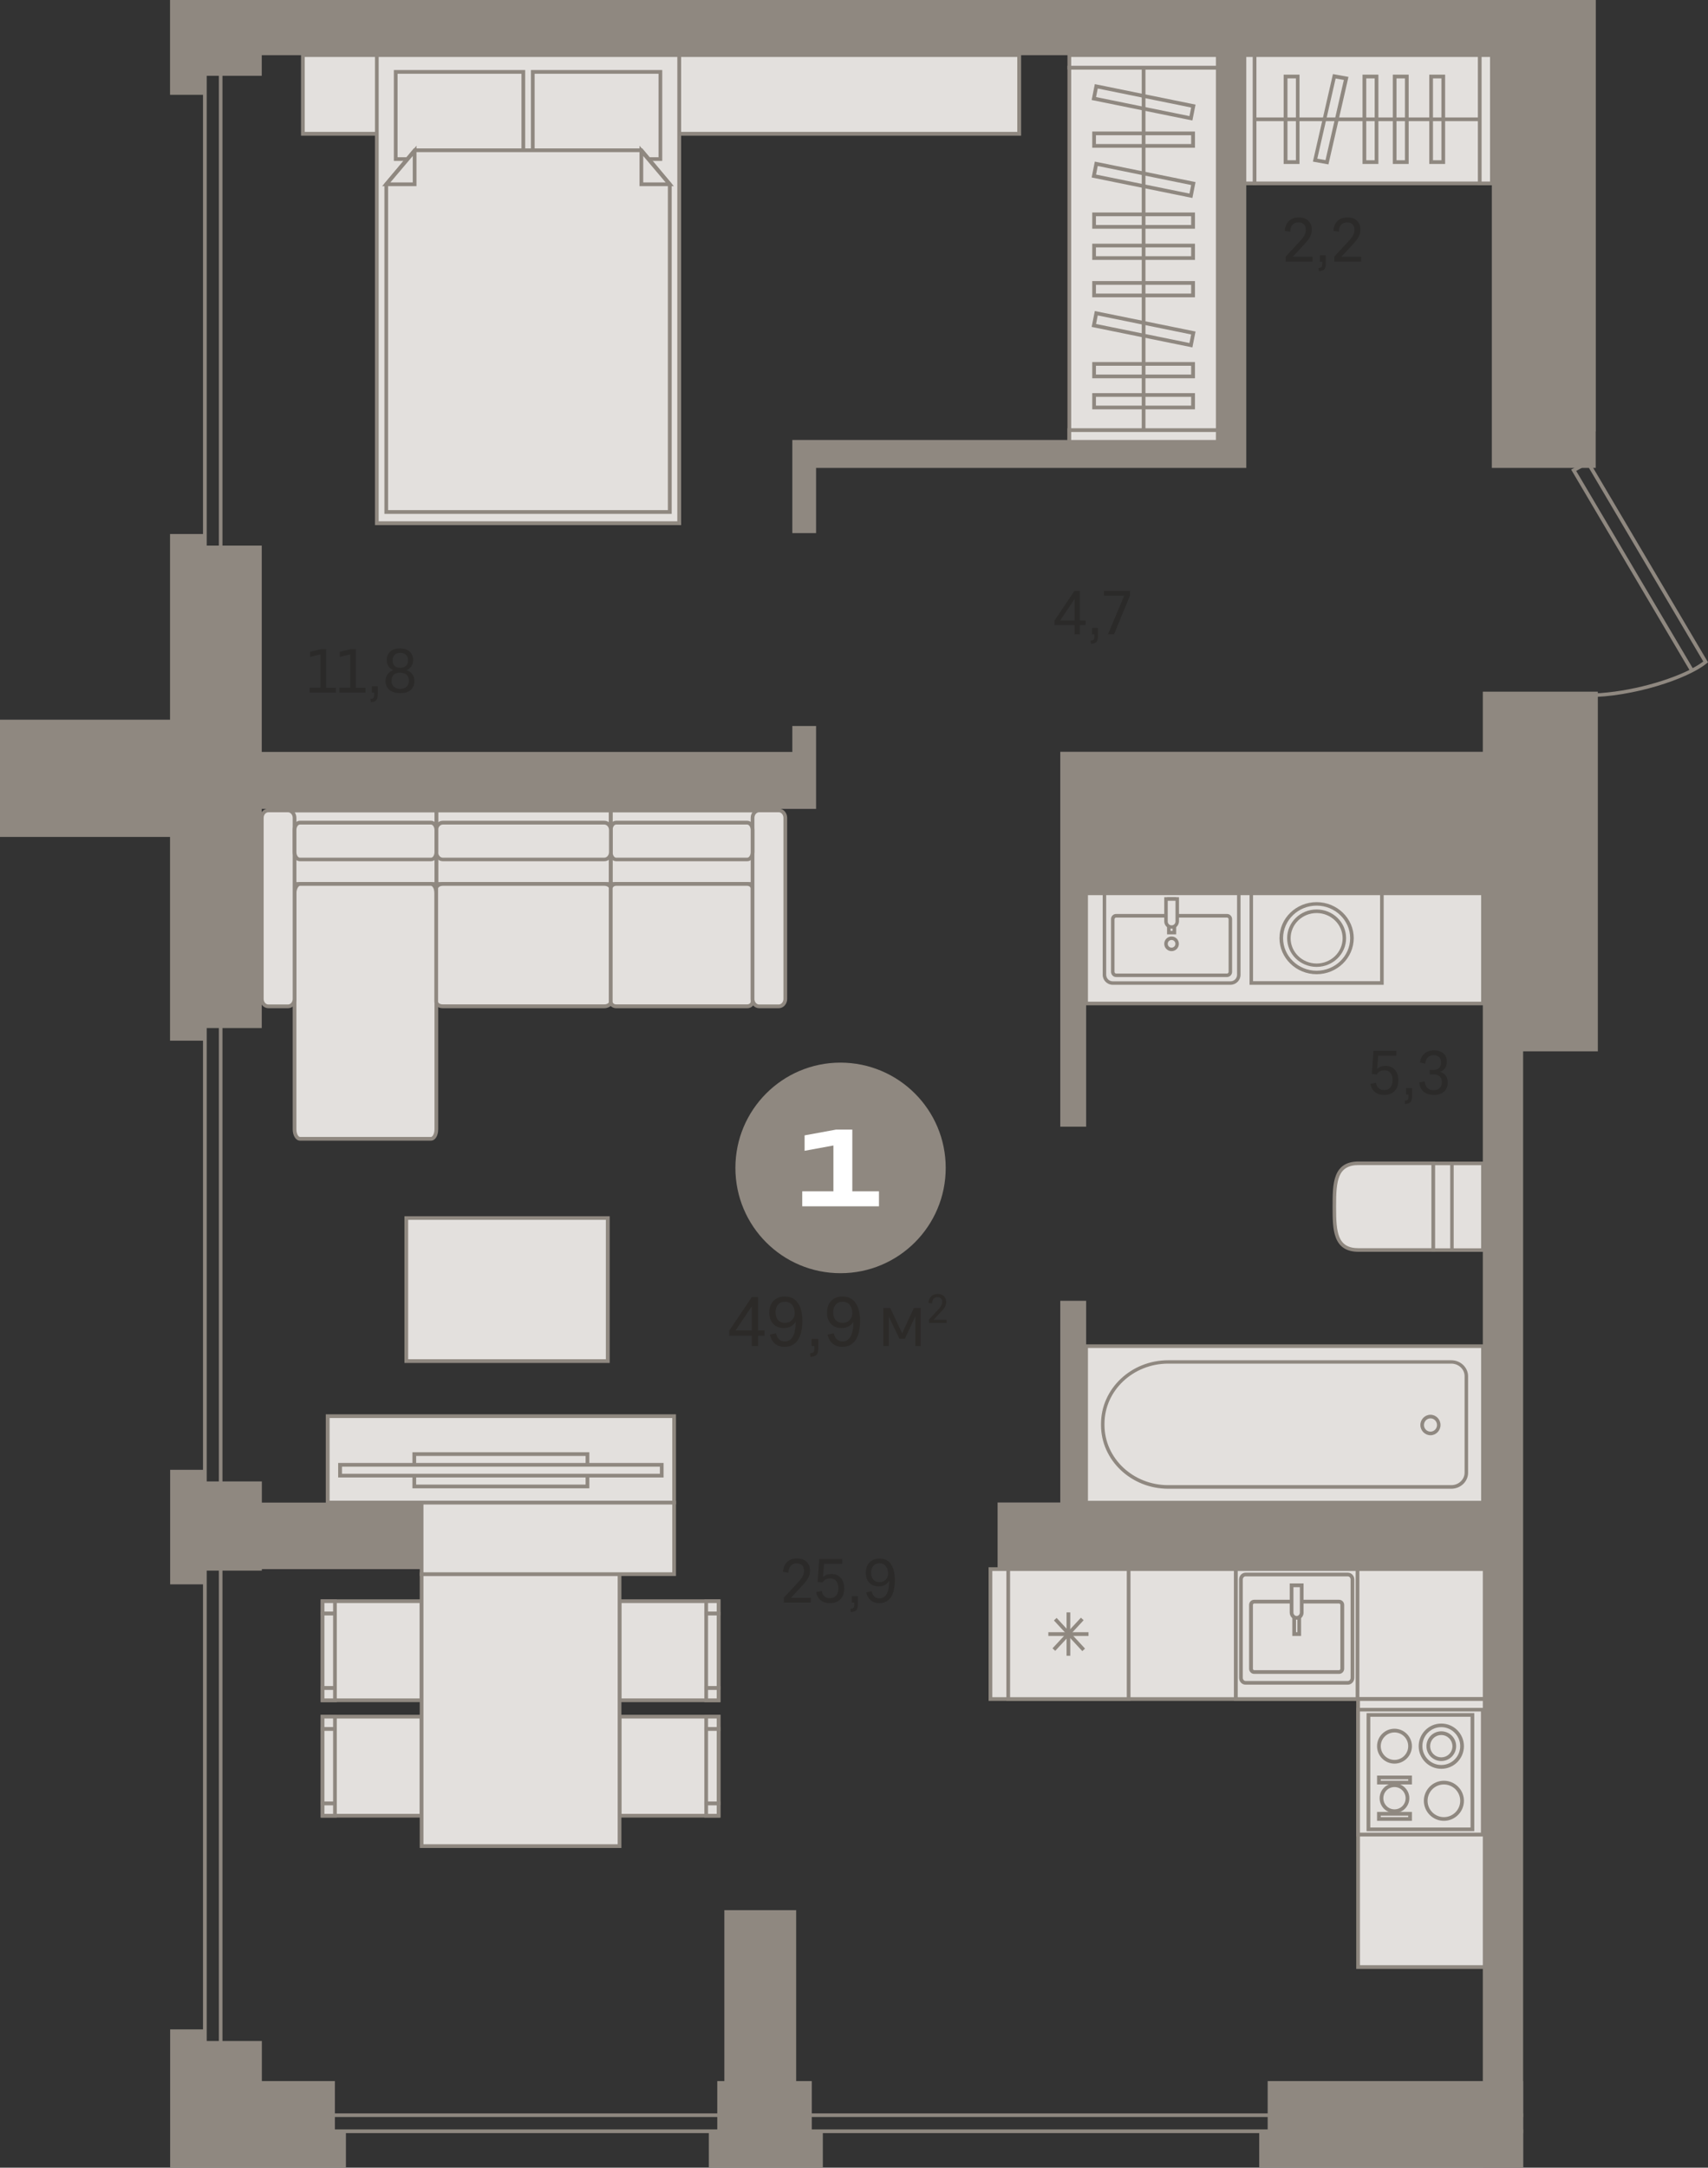 <?xml version="1.0" encoding="utf-8"?>
<!-- Generator: Adobe Illustrator 24.1.2, SVG Export Plug-In . SVG Version: 6.00 Build 0)  -->
<svg version="1.1" id="Слой_1" xmlns="http://www.w3.org/2000/svg" xmlns:xlink="http://www.w3.org/1999/xlink" x="0px" y="0px"
	 viewBox="0 0 1517.8 1924.9" style="enable-background:new 0 0 1517.8 1924.9;" xml:space="preserve">
<rect x="0" y="0" width="1517.8" height="1924.9" fill="#333333" stroke="none"/>
<g>
	<rect x="387.7" y="719.7" style="fill-rule:evenodd;clip-rule:evenodd;fill:#E3E0DD;" width="155.1" height="65.2"/>
	<path style="fill-rule:evenodd;clip-rule:evenodd;fill:#8F8880;" d="M389.4,783.3h151.7v-61.9H389.4V783.3L389.4,783.3z
		 M544.5,786.6H386.1V718h158.4V786.6z"/>
	<rect x="242.4" y="719.7" style="fill-rule:evenodd;clip-rule:evenodd;fill:#E3E0DD;" width="145.4" height="65.2"/>
	<path style="fill-rule:evenodd;clip-rule:evenodd;fill:#8F8880;" d="M244,783.3h142.1v-61.9H244V783.3L244,783.3z M389.4,786.6
		H240.7V718h148.7V786.6z"/>
	<rect x="542.8" y="719.7" style="fill-rule:evenodd;clip-rule:evenodd;fill:#E3E0DD;" width="135.7" height="65.2"/>
	<path style="fill-rule:evenodd;clip-rule:evenodd;fill:#8F8880;" d="M544.5,783.3h132.4v-61.9H544.5V783.3L544.5,783.3z
		 M680.1,786.6h-139V718h139V786.6z"/>
	<path style="fill-rule:evenodd;clip-rule:evenodd;fill:#E3E0DD;" d="M383,1011.3H266.5c-2.6,0-4.7-3.8-4.7-8.5V793.4
		c0-4.7,2.1-8.5,4.7-8.5H383c2.6,0,4.7,3.8,4.7,8.5v209.4C387.7,1007.5,385.6,1011.3,383,1011.3z"/>
	<path style="fill-rule:evenodd;clip-rule:evenodd;fill:#8F8880;" d="M266.5,786.6c-1.2,0-3.1,2.7-3.1,6.8v209.4
		c0,4.2,1.8,6.8,3.1,6.8H383c1.3,0,3.1-2.7,3.1-6.8V793.4c0-4.2-1.8-6.8-3.1-6.8H266.5L266.5,786.6z M383,1012.9H266.5
		c-3.6,0-6.4-4.5-6.4-10.1V793.4c0-5.7,2.8-10.1,6.4-10.1H383c3.6,0,6.4,4.4,6.4,10.1v209.4C389.4,1008.6,386.7,1012.9,383,1012.9z"
		/>
	<path style="fill-rule:evenodd;clip-rule:evenodd;fill:#E3E0DD;" d="M537,893.6H393.6c-3.2,0-5.8-1.8-5.8-4.1V789
		c0-2.3,2.6-4.1,5.8-4.1H537c3.2,0,5.8,1.8,5.8,4.1v100.5C542.8,891.8,540.2,893.6,537,893.6z"/>
	<path style="fill-rule:evenodd;clip-rule:evenodd;fill:#8F8880;" d="M393.5,786.6c-2.5,0-4.2,1.3-4.2,2.4v100.5
		c0,1.2,1.7,2.4,4.2,2.4H537c2.5,0,4.2-1.3,4.2-2.4V789c0-1.1-1.7-2.4-4.2-2.4H393.5L393.5,786.6z M537,895.3H393.5
		c-4.2,0-7.5-2.5-7.5-5.7V789c0-3.2,3.3-5.7,7.5-5.7H537c4.2,0,7.5,2.5,7.5,5.7v100.5C544.5,892.7,541.2,895.3,537,895.3z"/>
	<path style="fill-rule:evenodd;clip-rule:evenodd;fill:#E3E0DD;" d="M664.1,893.6H547.5c-2.6,0-4.7-1.8-4.7-4.1V789
		c0-2.3,2.1-4.1,4.7-4.1h116.5c2.6,0,4.7,1.8,4.7,4.1v100.5C668.8,891.8,666.7,893.6,664.1,893.6z"/>
	<path style="fill-rule:evenodd;clip-rule:evenodd;fill:#8F8880;" d="M547.5,786.6c-1.7,0-3.1,1.1-3.1,2.4v100.5
		c0,1.3,1.4,2.4,3.1,2.4h116.5c1.7,0,3.1-1.1,3.1-2.4V789c0-1.3-1.4-2.4-3.1-2.4H547.5L547.5,786.6z M664.1,895.3H547.5
		c-3.5,0-6.4-2.6-6.4-5.7V789c0-3.2,2.9-5.7,6.4-5.7h116.5c3.5,0,6.4,2.6,6.4,5.7v100.5C670.4,892.7,667.6,895.3,664.1,895.3z"/>
	<path style="fill-rule:evenodd;clip-rule:evenodd;fill:#E3E0DD;" d="M674.6,893.6H692c3.2,0,5.8-2.9,5.8-6.5V726.2
		c0-3.6-2.6-6.5-5.8-6.5h-17.4c-3.2,0-5.8,2.9-5.8,6.5v160.9C668.8,890.7,671.4,893.6,674.6,893.6z"/>
	<path style="fill-rule:evenodd;clip-rule:evenodd;fill:#8F8880;" d="M674.6,721.3c-2.3,0-4.2,2.2-4.2,4.9v160.9
		c0,2.7,1.9,4.9,4.2,4.9H692c2.3,0,4.2-2.2,4.2-4.9V726.2c0-2.7-1.9-4.9-4.2-4.9H674.6L674.6,721.3z M692,895.3h-17.4
		c-4.1,0-7.5-3.7-7.5-8.2V726.2c0-4.5,3.4-8.2,7.5-8.2H692c4.1,0,7.5,3.7,7.5,8.2v160.9C699.5,891.6,696.2,895.3,692,895.3z"/>
	<path style="fill-rule:evenodd;clip-rule:evenodd;fill:#E3E0DD;" d="M238.5,893.6h17.4c3.2,0,5.8-2.9,5.8-6.5V726.2
		c0-3.6-2.6-6.5-5.8-6.5h-17.4c-3.2,0-5.8,2.9-5.8,6.5v160.9C232.7,890.7,235.3,893.6,238.5,893.6z"/>
	<path style="fill-rule:evenodd;clip-rule:evenodd;fill:#8F8880;" d="M238.5,721.3c-2.3,0-4.2,2.2-4.2,4.9v160.9
		c0,2.7,1.9,4.9,4.2,4.9h17.4c2.3,0,4.2-2.2,4.2-4.9V726.2c0-2.7-1.9-4.9-4.2-4.9H238.5L238.5,721.3z M255.9,895.3h-17.4
		c-4.1,0-7.5-3.7-7.5-8.2V726.2c0-4.5,3.4-8.2,7.5-8.2h17.4c4.1,0,7.5,3.7,7.5,8.2v160.9C263.4,891.6,260.1,895.3,255.9,895.3z"/>
	<path style="fill-rule:evenodd;clip-rule:evenodd;fill:#E3E0DD;" d="M668.8,756.6v-19.6c0-3.6-2.1-6.5-4.7-6.5H547.5
		c-2.6,0-4.7,2.9-4.7,6.5v19.6c0,3.6,2.1,6.5,4.7,6.5h116.5C666.7,763.2,668.8,760.3,668.8,756.6z"/>
	<path style="fill-rule:evenodd;clip-rule:evenodd;fill:#8F8880;" d="M547.5,732.2c-1.7,0-3.1,2.2-3.1,4.9v19.6
		c0,2.6,1.4,4.9,3.1,4.9h116.5c1.7,0,3.1-2.2,3.1-4.9v-19.6c0-2.6-1.4-4.9-3.1-4.9H547.5L547.5,732.2z M664.1,764.8H547.5
		c-3.6,0-6.4-3.6-6.4-8.2v-19.6c0-4.6,2.8-8.2,6.4-8.2h116.5c3.6,0,6.4,3.6,6.4,8.2v19.6C670.4,761.2,667.6,764.8,664.1,764.8z"/>
	<path style="fill-rule:evenodd;clip-rule:evenodd;fill:#E3E0DD;" d="M542.8,756.6v-19.6c0-3.6-2.6-6.5-5.8-6.5H393.6
		c-3.2,0-5.8,2.9-5.8,6.5v19.6c0,3.6,2.6,6.5,5.8,6.5H537C540.2,763.2,542.8,760.3,542.8,756.6z"/>
	<path style="fill-rule:evenodd;clip-rule:evenodd;fill:#8F8880;" d="M393.5,732.2c-2.3,0-4.2,2.2-4.2,4.9v19.6
		c0,2.7,1.9,4.9,4.2,4.9H537c2.3,0,4.2-2.2,4.2-4.9v-19.6c0-2.7-1.9-4.9-4.2-4.9H393.5L393.5,732.2z M537,764.8H393.5
		c-4.1,0-7.5-3.7-7.5-8.2v-19.6c0-4.5,3.3-8.2,7.5-8.2H537c4.1,0,7.5,3.7,7.5,8.2v19.6C544.5,761.2,541.1,764.8,537,764.8z"/>
	<path style="fill-rule:evenodd;clip-rule:evenodd;fill:#E3E0DD;" d="M387.7,756.6v-19.6c0-3.6-2.1-6.5-4.7-6.5H266.5
		c-2.6,0-4.7,2.9-4.7,6.5v19.6c0,3.6,2.1,6.5,4.7,6.5H383C385.6,763.2,387.7,760.3,387.7,756.6z"/>
	<path style="fill-rule:evenodd;clip-rule:evenodd;fill:#8F8880;" d="M266.5,732.2c-1.7,0-3.1,2.2-3.1,4.9v19.6
		c0,2.6,1.4,4.9,3.1,4.9H383c1.7,0,3.1-2.2,3.1-4.9v-19.6c0-2.6-1.4-4.9-3.1-4.9H266.5L266.5,732.2z M383,764.8H266.5
		c-3.6,0-6.4-3.6-6.4-8.2v-19.6c0-4.6,2.8-8.2,6.4-8.2H383c3.6,0,6.4,3.6,6.4,8.2v19.6C389.4,761.2,386.6,764.8,383,764.8z"/>
	<rect x="286.7" y="1421.9" style="fill-rule:evenodd;clip-rule:evenodd;fill:#E3E0DD;" width="88" height="88"/>
	<path style="fill-rule:evenodd;clip-rule:evenodd;fill:#8F8880;" d="M288.3,1508.2H373v-84.7h-84.6V1508.2L288.3,1508.2z
		 M376.3,1511.5H285v-91.3h91.3V1511.5z"/>
	<rect x="286.7" y="1421.9" style="fill-rule:evenodd;clip-rule:evenodd;fill:#E3E0DD;" width="11" height="11"/>
	<path style="fill-rule:evenodd;clip-rule:evenodd;fill:#8F8880;" d="M288.3,1431.2h7.7v-7.7h-7.7V1431.2L288.3,1431.2z
		 M299.3,1434.6H285v-14.3h14.3V1434.6z"/>
	<rect x="286.7" y="1498.9" style="fill-rule:evenodd;clip-rule:evenodd;fill:#E3E0DD;" width="11" height="11"/>
	<path style="fill-rule:evenodd;clip-rule:evenodd;fill:#8F8880;" d="M288.3,1508.2h7.7v-7.7h-7.7V1508.2L288.3,1508.2z
		 M299.3,1511.5H285v-14.3h14.3V1511.5z"/>
	<rect x="286.7" y="1432.9" style="fill-rule:evenodd;clip-rule:evenodd;fill:#E3E0DD;" width="11" height="66"/>
	<path style="fill-rule:evenodd;clip-rule:evenodd;fill:#8F8880;" d="M288.3,1497.2h7.7v-62.7h-7.7V1497.2L288.3,1497.2z
		 M299.3,1500.5H285v-69.3h14.3V1500.5z"/>
	<rect x="286.7" y="1524.3" style="fill-rule:evenodd;clip-rule:evenodd;fill:#E3E0DD;" width="88" height="88"/>
	<path style="fill-rule:evenodd;clip-rule:evenodd;fill:#8F8880;" d="M288.3,1610.7H373V1526h-84.6V1610.7L288.3,1610.7z
		 M376.3,1614H285v-91.3h91.3V1614z"/>
	<rect x="286.7" y="1524.3" style="fill-rule:evenodd;clip-rule:evenodd;fill:#E3E0DD;" width="11" height="11"/>
	<path style="fill-rule:evenodd;clip-rule:evenodd;fill:#8F8880;" d="M288.3,1533.7h7.7v-7.7h-7.7V1533.7L288.3,1533.7z M299.3,1537
		H285v-14.3h14.3V1537z"/>
	<rect x="286.7" y="1601.3" style="fill-rule:evenodd;clip-rule:evenodd;fill:#E3E0DD;" width="11" height="11"/>
	<path style="fill-rule:evenodd;clip-rule:evenodd;fill:#8F8880;" d="M288.3,1610.7h7.7v-7.7h-7.7V1610.7L288.3,1610.7z M299.3,1614
		H285v-14.3h14.3V1614z"/>
	<rect x="286.7" y="1535.3" style="fill-rule:evenodd;clip-rule:evenodd;fill:#E3E0DD;" width="11" height="66"/>
	<path style="fill-rule:evenodd;clip-rule:evenodd;fill:#8F8880;" d="M288.3,1599.7h7.7V1537h-7.7V1599.7L288.3,1599.7z M299.3,1603
		H285v-69.3h14.3V1603z"/>
	<rect x="550.5" y="1524.3" style="fill-rule:evenodd;clip-rule:evenodd;fill:#E3E0DD;" width="88" height="88"/>
	<path style="fill-rule:evenodd;clip-rule:evenodd;fill:#8F8880;" d="M552.2,1610.7h84.6V1526h-84.6V1610.7L552.2,1610.7z
		 M640.2,1614h-91.3v-91.3h91.3V1614z"/>
	<rect x="627.5" y="1601.3" style="fill-rule:evenodd;clip-rule:evenodd;fill:#E3E0DD;" width="11" height="11"/>
	<path style="fill-rule:evenodd;clip-rule:evenodd;fill:#8F8880;" d="M629.2,1610.7h7.7v-7.7h-7.7V1610.7L629.2,1610.7z M640.2,1614
		h-14.3v-14.3h14.3V1614z"/>
	<rect x="627.5" y="1524.3" style="fill-rule:evenodd;clip-rule:evenodd;fill:#E3E0DD;" width="11" height="11"/>
	<path style="fill-rule:evenodd;clip-rule:evenodd;fill:#8F8880;" d="M629.2,1533.7h7.7v-7.7h-7.7V1533.7L629.2,1533.7z M640.2,1537
		h-14.3v-14.3h14.3V1537z"/>
	<rect x="627.5" y="1535.3" style="fill-rule:evenodd;clip-rule:evenodd;fill:#E3E0DD;" width="11" height="66"/>
	<path style="fill-rule:evenodd;clip-rule:evenodd;fill:#8F8880;" d="M629.2,1599.7h7.7V1537h-7.7V1599.7L629.2,1599.7z M640.2,1603
		h-14.3v-69.3h14.3V1603z"/>
	<rect x="550.5" y="1421.9" style="fill-rule:evenodd;clip-rule:evenodd;fill:#E3E0DD;" width="88" height="88"/>
	<path style="fill-rule:evenodd;clip-rule:evenodd;fill:#8F8880;" d="M552.2,1508.2h84.6v-84.7h-84.6V1508.2L552.2,1508.2z
		 M640.2,1511.5h-91.3v-91.3h91.3V1511.5z"/>
	<rect x="627.5" y="1498.9" style="fill-rule:evenodd;clip-rule:evenodd;fill:#E3E0DD;" width="11" height="11"/>
	<path style="fill-rule:evenodd;clip-rule:evenodd;fill:#8F8880;" d="M629.2,1508.2h7.7v-7.7h-7.7V1508.2L629.2,1508.2z
		 M640.2,1511.5h-14.3v-14.3h14.3V1511.5z"/>
	<rect x="627.5" y="1421.9" style="fill-rule:evenodd;clip-rule:evenodd;fill:#E3E0DD;" width="11" height="11"/>
	<path style="fill-rule:evenodd;clip-rule:evenodd;fill:#8F8880;" d="M629.2,1431.2h7.7v-7.7h-7.7V1431.2L629.2,1431.2z
		 M640.2,1434.6h-14.3v-14.3h14.3V1434.6z"/>
	<rect x="627.5" y="1432.9" style="fill-rule:evenodd;clip-rule:evenodd;fill:#E3E0DD;" width="11" height="66"/>
	<path style="fill-rule:evenodd;clip-rule:evenodd;fill:#8F8880;" d="M629.2,1497.2h7.7v-62.7h-7.7V1497.2L629.2,1497.2z
		 M640.2,1500.5h-14.3v-69.3h14.3V1500.5z"/>
	<rect x="374.6" y="1397.8" style="fill-rule:evenodd;clip-rule:evenodd;fill:#E3E0DD;" width="175.9" height="241.5"/>
	<path style="fill-rule:evenodd;clip-rule:evenodd;fill:#8F8880;" d="M376.3,1637.7h172.6v-238.2H376.3V1637.7L376.3,1637.7z
		 M552.2,1641H373v-244.8h179.2V1641z"/>
	<rect x="880.1" y="1393.4" style="fill-rule:evenodd;clip-rule:evenodd;fill:#E3E0DD;" width="443.8" height="115.4"/>
	<path style="fill-rule:evenodd;clip-rule:evenodd;fill:#8F8880;" d="M881.8,1507.1h440.4V1395H881.8V1507.1L881.8,1507.1z
		 M1325.5,1510.4H878.5v-118.7h447.1V1510.4z"/>
	<rect x="1098.2" y="1393.4" style="fill-rule:evenodd;clip-rule:evenodd;fill:#E3E0DD;" width="108.2" height="115.4"/>
	<path style="fill-rule:evenodd;clip-rule:evenodd;fill:#8F8880;" d="M1099.9,1507.1h104.8V1395h-104.8V1507.1L1099.9,1507.1z
		 M1208,1510.4h-111.5v-118.7H1208V1510.4z"/>
	<path style="fill-rule:evenodd;clip-rule:evenodd;fill:#E3E0DD;" d="M1197.7,1494.4h-90.8c-2.3,0-4.2-2-4.2-4.4v-87.3
		c0-2.5,1.9-4.4,4.2-4.4h90.8c2.3,0,4.2,2,4.2,4.4v87.3C1201.9,1492.4,1200,1494.4,1197.7,1494.4z"/>
	<path style="fill-rule:evenodd;clip-rule:evenodd;fill:#8F8880;" d="M1106.9,1399.8c-1.4,0-2.5,1.3-2.5,2.8v87.3
		c0,1.5,1.1,2.8,2.5,2.8h90.8c1.4,0,2.5-1.3,2.5-2.8v-87.3c0-1.5-1.1-2.8-2.5-2.8H1106.9L1106.9,1399.8z M1197.7,1496h-90.8
		c-3.2,0-5.8-2.7-5.8-6.1v-87.3c0-3.4,2.6-6.1,5.8-6.1h90.8c3.2,0,5.8,2.7,5.8,6.1v87.3C1203.5,1493.3,1200.9,1496,1197.7,1496z"/>
	<path style="fill-rule:evenodd;clip-rule:evenodd;fill:#E3E0DD;" d="M1190,1422.2h-75.5c-1.5,0-2.8,1.3-2.8,3v56.6
		c0,1.7,1.2,3,2.8,3h75.5c1.5,0,2.8-1.3,2.8-3v-56.6C1192.8,1423.6,1191.6,1422.2,1190,1422.2z"/>
	<path style="fill-rule:evenodd;clip-rule:evenodd;fill:#8F8880;" d="M1114.5,1423.9c-0.6,0-1.1,0.6-1.1,1.3v56.6
		c0,0.7,0.5,1.3,1.1,1.3h75.5c0.6,0,1.1-0.6,1.1-1.3v-56.6c0-0.7-0.5-1.3-1.1-1.3H1114.5L1114.5,1423.9z M1190,1486.4h-75.5
		c-2.5,0-4.5-2.1-4.5-4.6v-56.6c0-2.6,2-4.6,4.5-4.6h75.5c2.5,0,4.5,2.1,4.5,4.6v56.6C1194.5,1484.3,1192.5,1486.4,1190,1486.4z"/>
	<rect x="1150" y="1407.8" style="fill-rule:evenodd;clip-rule:evenodd;fill:#E3E0DD;" width="4.5" height="43.3"/>
	<path style="fill-rule:evenodd;clip-rule:evenodd;fill:#8F8880;" d="M1151.7,1449.4h1.2v-40h-1.2V1449.4L1151.7,1449.4z
		 M1156.2,1452.7h-7.8v-46.6h7.8V1452.7z"/>
	<path style="fill-rule:evenodd;clip-rule:evenodd;fill:#E3E0DD;" d="M1152.3,1436.6L1152.3,1436.6c-2.6,0-4.6-2.1-4.6-4.8v-24.1h9
		v24.1C1156.8,1434.5,1154.8,1436.6,1152.3,1436.6z"/>
	<path style="fill-rule:evenodd;clip-rule:evenodd;fill:#8F8880;" d="M1149.4,1409.4v22.5c0,1.7,1.3,3.1,2.8,3.1h0.1
		c1.5,0,2.8-1.4,2.8-3.1v-22.5H1149.4L1149.4,1409.4z M1152.3,1438.3L1152.3,1438.3c-3.5,0-6.2-2.9-6.2-6.4v-25.8h12.3v25.8
		C1158.5,1435.4,1155.7,1438.3,1152.3,1438.3z"/>
	<rect x="896" y="1393.4" style="fill-rule:evenodd;clip-rule:evenodd;fill:#E3E0DD;" width="107" height="115.4"/>
	<path style="fill-rule:evenodd;clip-rule:evenodd;fill:#8F8880;" d="M897.6,1507.1h103.7V1395H897.6V1507.1L897.6,1507.1z
		 M1004.6,1510.4H894.3v-118.7h110.3V1510.4z"/>
	<rect x="947.8" y="1431.8" style="fill-rule:evenodd;clip-rule:evenodd;fill:#8F8880;" width="3.3" height="38.5"/>
	<rect x="931.6" y="1449.4" style="fill-rule:evenodd;clip-rule:evenodd;fill:#8F8880;" width="35.7" height="3.3"/>
	
		<rect x="930.9" y="1449.4" transform="matrix(0.68 -0.733 0.733 0.68 -760.115 1160.47)" style="fill-rule:evenodd;clip-rule:evenodd;fill:#8F8880;" width="37.1" height="3.3"/>
	
		<rect x="947.8" y="1432.5" transform="matrix(0.734 -0.68 0.68 0.734 -733.238 1032.001)" style="fill-rule:evenodd;clip-rule:evenodd;fill:#8F8880;" width="3.3" height="37.1"/>
	<rect x="1206.8" y="1508.8" style="fill-rule:evenodd;clip-rule:evenodd;fill:#E3E0DD;" width="117" height="238"/>
	<path style="fill-rule:evenodd;clip-rule:evenodd;fill:#8F8880;" d="M1208.5,1745.1h113.7v-234.7h-113.7V1745.1L1208.5,1745.1z
		 M1325.5,1748.4h-120.3v-241.3h120.3V1748.4z"/>
	<rect x="1206.8" y="1518.2" style="fill-rule:evenodd;clip-rule:evenodd;fill:#E3E0DD;" width="110.9" height="110.9"/>
	<path style="fill-rule:evenodd;clip-rule:evenodd;fill:#8F8880;" d="M1208.5,1627.4h107.5v-107.6h-107.5V1627.4L1208.5,1627.4z
		 M1319.4,1630.8h-114.2v-114.2h114.2V1630.8z"/>
	<rect x="1216.1" y="1522.9" style="fill-rule:evenodd;clip-rule:evenodd;fill:#E3E0DD;" width="92.4" height="101.6"/>
	<path style="fill-rule:evenodd;clip-rule:evenodd;fill:#8F8880;" d="M1217.7,1622.8h89.1v-98.3h-89.1V1622.8L1217.7,1622.8z
		 M1310.1,1626.1h-95.7v-104.9h95.7V1626.1z"/>
	<path style="fill-rule:evenodd;clip-rule:evenodd;fill:#E3E0DD;" d="M1280.8,1569c-10.2,0-18.5-8.3-18.5-18.5
		c0-10.2,8.3-18.5,18.5-18.5c10.2,0,18.5,8.3,18.5,18.5C1299.2,1560.8,1291,1569,1280.8,1569z"/>
	<path style="fill-rule:evenodd;clip-rule:evenodd;fill:#8F8880;" d="M1280.8,1533.7c-9.3,0-16.8,7.5-16.8,16.8
		c0,9.3,7.5,16.8,16.8,16.8c9.3,0,16.8-7.5,16.8-16.8C1297.6,1541.3,1290,1533.7,1280.8,1533.7L1280.8,1533.7z M1280.8,1570.7
		c-11.1,0-20.1-9-20.1-20.1c0-11.1,9-20.1,20.1-20.1c11.1,0,20.1,9,20.1,20.1C1300.9,1561.7,1291.9,1570.7,1280.8,1570.7z"/>
	<path style="fill-rule:evenodd;clip-rule:evenodd;fill:#E3E0DD;" d="M1280.8,1562.1c-6.4,0-11.5-5.2-11.5-11.5
		c0-6.4,5.2-11.5,11.5-11.5c6.4,0,11.5,5.2,11.5,11.5C1292.3,1556.9,1287.1,1562.1,1280.8,1562.1z"/>
	<path style="fill-rule:evenodd;clip-rule:evenodd;fill:#8F8880;" d="M1280.8,1540.7c-5.5,0-9.9,4.4-9.9,9.9c0,5.5,4.4,9.9,9.9,9.9
		c5.5,0,9.9-4.4,9.9-9.9C1290.6,1545.1,1286.2,1540.7,1280.8,1540.7L1280.8,1540.7z M1280.8,1563.8c-7.3,0-13.2-5.9-13.2-13.2
		c0-7.3,5.9-13.2,13.2-13.2c7.3,0,13.2,5.9,13.2,13.2C1294,1557.9,1288,1563.8,1280.8,1563.8z"/>
	<path style="fill-rule:evenodd;clip-rule:evenodd;fill:#E3E0DD;" d="M1283.1,1615.2c-8.9,0-16.2-7.2-16.2-16.2
		c0-8.9,7.2-16.2,16.2-16.2c8.9,0,16.2,7.2,16.2,16.2C1299.2,1608,1292,1615.2,1283.1,1615.2z"/>
	<path style="fill-rule:evenodd;clip-rule:evenodd;fill:#8F8880;" d="M1283.1,1584.6c-8,0-14.5,6.5-14.5,14.5
		c0,8,6.5,14.5,14.5,14.5c8,0,14.5-6.5,14.5-14.5C1297.6,1591.1,1291.1,1584.6,1283.1,1584.6L1283.1,1584.6z M1283.1,1616.9
		c-9.8,0-17.8-8-17.8-17.8c0-9.8,8-17.8,17.8-17.8c9.8,0,17.8,8,17.8,17.8C1300.9,1608.9,1292.9,1616.9,1283.1,1616.9z"/>
	<path style="fill-rule:evenodd;clip-rule:evenodd;fill:#E3E0DD;" d="M1239.2,1564.4c-7.7,0-13.9-6.2-13.9-13.9
		c0-7.7,6.2-13.9,13.9-13.9c7.7,0,13.9,6.2,13.9,13.9C1253,1558.2,1246.8,1564.4,1239.2,1564.4z"/>
	<path style="fill-rule:evenodd;clip-rule:evenodd;fill:#8F8880;" d="M1239.2,1538.4c-6.7,0-12.2,5.5-12.2,12.2
		c0,6.7,5.5,12.2,12.2,12.2c6.7,0,12.2-5.5,12.2-12.2C1251.4,1543.8,1245.9,1538.4,1239.2,1538.4L1239.2,1538.4z M1239.2,1566.1
		c-8.6,0-15.5-7-15.5-15.5c0-8.6,7-15.5,15.5-15.5c8.5,0,15.5,7,15.5,15.5C1254.7,1559.1,1247.7,1566.1,1239.2,1566.1z"/>
	<path style="fill-rule:evenodd;clip-rule:evenodd;fill:#E3E0DD;" d="M1239.2,1608.3c-6.4,0-11.5-5.2-11.5-11.5
		c0-6.4,5.2-11.5,11.5-11.5c6.4,0,11.5,5.2,11.5,11.5C1250.7,1603.1,1245.6,1608.3,1239.2,1608.3z"/>
	<path style="fill-rule:evenodd;clip-rule:evenodd;fill:#8F8880;" d="M1239.2,1586.9c-5.5,0-9.9,4.4-9.9,9.9c0,5.5,4.4,9.9,9.9,9.9
		c5.5,0,9.9-4.4,9.9-9.9C1249.1,1591.3,1244.6,1586.9,1239.2,1586.9L1239.2,1586.9z M1239.2,1610c-7.3,0-13.2-5.9-13.2-13.2
		c0-7.3,5.9-13.2,13.2-13.2c7.3,0,13.2,5.9,13.2,13.2C1252.4,1604,1246.5,1610,1239.2,1610z"/>
	<rect x="1225.3" y="1578.3" style="fill-rule:evenodd;clip-rule:evenodd;fill:#E3E0DD;" width="27.7" height="4.6"/>
	<path style="fill-rule:evenodd;clip-rule:evenodd;fill:#8F8880;" d="M1227,1581.3h24.4v-1.3H1227V1581.3L1227,1581.3z
		 M1254.7,1584.6h-31v-7.9h31V1584.6z"/>
	<rect x="1225.3" y="1610.6" style="fill-rule:evenodd;clip-rule:evenodd;fill:#E3E0DD;" width="27.7" height="4.6"/>
	<path style="fill-rule:evenodd;clip-rule:evenodd;fill:#8F8880;" d="M1227,1613.6h24.4v-1.3H1227V1613.6L1227,1613.6z
		 M1254.7,1616.9h-31v-7.9h31V1616.9z"/>
	<rect x="965.2" y="1195.5" style="fill-rule:evenodd;clip-rule:evenodd;fill:#E3E0DD;" width="352.5" height="138.8"/>
	<path style="fill-rule:evenodd;clip-rule:evenodd;fill:#8F8880;" d="M966.8,1332.7h349.4V1197H966.8V1332.7L966.8,1332.7z
		 M1319.3,1335.8H963.6v-142h355.6V1335.8z"/>
	<path style="fill-rule:evenodd;clip-rule:evenodd;fill:#E3E0DD;" d="M979.9,1264.3v1.1c0,30.4,26,55,58.2,55h251.6
		c7.4,0,13.4-5.7,13.4-12.6V1222c0-7-6-12.6-13.4-12.6h-251.6C1005.9,1209.3,979.9,1234,979.9,1264.3z"/>
	<path style="fill-rule:evenodd;clip-rule:evenodd;fill:#8F8880;" d="M1038.1,1210.9c-31.2,0-56.6,24-56.6,53.4v1.1
		c0,29.5,25.4,53.4,56.6,53.4h251.6c6.5,0,11.8-5,11.8-11.1V1222c0-6.1-5.3-11.1-11.8-11.1H1038.1L1038.1,1210.9z M1289.7,1322
		h-251.6c-32.9,0-59.7-25.4-59.7-56.5v-1.1c0-31.2,26.8-56.5,59.7-56.5h251.6c8.2,0,14.9,6.4,14.9,14.2v85.8
		C1304.6,1315.6,1297.9,1322,1289.7,1322z"/>
	<path style="fill-rule:evenodd;clip-rule:evenodd;fill:#E3E0DD;" d="M1271.2,1257.9c-4.1,0-7.4,3.4-7.4,7.5c0,4.1,3.3,7.5,7.4,7.5
		c4.1,0,7.4-3.4,7.4-7.5C1278.5,1261.3,1275.2,1257.9,1271.2,1257.9z"/>
	<path style="fill-rule:evenodd;clip-rule:evenodd;fill:#8F8880;" d="M1271.2,1259.5c-3.2,0-5.8,2.7-5.8,5.9c0,3.3,2.6,5.9,5.8,5.9
		c3.2,0,5.8-2.7,5.8-5.9C1277,1262.2,1274.4,1259.5,1271.2,1259.5L1271.2,1259.5z M1271.2,1274.5c-4.9,0-9-4.1-9-9.1
		c0-5,4-9.1,9-9.1c4.9,0,8.9,4.1,8.9,9.1C1280.1,1270.4,1276.1,1274.5,1271.2,1274.5z"/>
	<rect x="965.2" y="793.3" style="fill-rule:evenodd;clip-rule:evenodd;fill:#E3E0DD;" width="352.5" height="97.7"/>
	<path style="fill-rule:evenodd;clip-rule:evenodd;fill:#8F8880;" d="M966.8,889.5h349.4v-94.6H966.8V889.5L966.8,889.5z
		 M1319.3,892.7H963.6V791.8h355.7V892.7z"/>
	<path style="fill-rule:evenodd;clip-rule:evenodd;fill:#E3E0DD;" d="M1093.4,872.9H988.8c-4.1,0-7.3-3.3-7.3-7.3v-72.2h119.4v72.2
		C1100.8,869.6,1097.5,872.9,1093.4,872.9z"/>
	<path style="fill-rule:evenodd;clip-rule:evenodd;fill:#8F8880;" d="M983,794.9v70.7c0,3.2,2.6,5.8,5.8,5.8h104.7
		c3.2,0,5.8-2.6,5.8-5.8v-70.7H983L983,794.9z M1093.4,874.5H988.8c-4.9,0-8.9-4-8.9-8.9v-73.8h122.5v73.8
		C1102.4,870.5,1098.4,874.5,1093.4,874.5z"/>
	<path style="fill-rule:evenodd;clip-rule:evenodd;fill:#E3E0DD;" d="M991.8,813.2h98.6c1.6,0,3,1.4,3,3.1V863c0,1.7-1.3,3.1-3,3.1
		h-98.6c-1.6,0-2.9-1.4-2.9-3.1v-46.6C988.9,814.6,990.2,813.2,991.8,813.2z"/>
	<path style="fill-rule:evenodd;clip-rule:evenodd;fill:#8F8880;" d="M991.8,814.8c-0.8,0-1.4,0.7-1.4,1.5V863
		c0,0.8,0.6,1.5,1.4,1.5h98.6c0.8,0,1.4-0.7,1.4-1.5v-46.7c0-0.8-0.6-1.5-1.4-1.5H991.8L991.8,814.8z M1090.4,867.6h-98.6
		c-2.5,0-4.5-2.1-4.5-4.7v-46.7c0-2.6,2-4.6,4.5-4.6h98.6c2.5,0,4.5,2.1,4.5,4.6V863C1094.9,865.5,1092.9,867.6,1090.4,867.6z"/>
	<rect x="1038.6" y="798.3" style="fill-rule:evenodd;clip-rule:evenodd;fill:#E3E0DD;" width="5" height="29.8"/>
	<path style="fill-rule:evenodd;clip-rule:evenodd;fill:#8F8880;" d="M1040.2,826.6h1.8v-26.7h-1.8V826.6L1040.2,826.6z
		 M1045.2,829.7h-8.1v-33h8.1V829.7z"/>
	<path style="fill-rule:evenodd;clip-rule:evenodd;fill:#E3E0DD;" d="M1041.1,823.2L1041.1,823.2c2.8,0,5-2.2,5-4.9v-19.9h-9.9v19.9
		C1036.1,821,1038.3,823.2,1041.1,823.2z"/>
	<path style="fill-rule:evenodd;clip-rule:evenodd;fill:#8F8880;" d="M1037.7,799.9v18.4c0,1.9,1.5,3.4,3.4,3.4h0.1
		c1.8,0,3.4-1.5,3.4-3.4v-18.4H1037.7L1037.7,799.9z M1041.2,824.7L1041.2,824.7c-3.7,0-6.6-2.9-6.6-6.5v-21.5h13.1v21.5
		C1047.6,821.8,1044.7,824.7,1041.2,824.7z"/>
	<path style="fill-rule:evenodd;clip-rule:evenodd;fill:#E3E0DD;" d="M1046.1,838.1c0,2.7-2.2,5-5,5c-2.7,0-5-2.2-5-5
		c0-2.7,2.2-5,5-5C1043.9,833.1,1046.1,835.4,1046.1,838.1z"/>
	<path style="fill-rule:evenodd;clip-rule:evenodd;fill:#8F8880;" d="M1041.1,834.7c-1.9,0-3.4,1.5-3.4,3.4c0,1.9,1.5,3.4,3.4,3.4
		c1.9,0,3.4-1.5,3.4-3.4C1044.5,836.2,1043,834.7,1041.1,834.7L1041.1,834.7z M1041.1,844.6c-3.6,0-6.5-2.9-6.5-6.5
		c0-3.6,2.9-6.5,6.5-6.5c3.6,0,6.5,2.9,6.5,6.5C1047.6,841.7,1044.7,844.6,1041.1,844.6z"/>
	<rect x="1111.9" y="793.3" style="fill-rule:evenodd;clip-rule:evenodd;fill:#E3E0DD;" width="116.1" height="79.6"/>
	<path style="fill-rule:evenodd;clip-rule:evenodd;fill:#8F8880;" d="M1113.5,871.3h112.9v-76.4h-112.9V871.3L1113.5,871.3z
		 M1229.6,874.5h-119.2v-82.7h119.2V874.5z"/>
	<path style="fill-rule:evenodd;clip-rule:evenodd;fill:#E3E0DD;" d="M1170,802.7c17.3,0,31.4,13.6,31.4,30.4
		c0,16.8-14.1,30.4-31.4,30.4c-17.3,0-31.4-13.6-31.4-30.4C1138.6,816.3,1152.6,802.7,1170,802.7z"/>
	<path style="fill-rule:evenodd;clip-rule:evenodd;fill:#8F8880;" d="M1170,804.2c-16.4,0-29.8,13-29.8,28.9
		c0,15.9,13.4,28.9,29.8,28.9c16.4,0,29.8-13,29.8-28.9C1199.8,817.2,1186.4,804.2,1170,804.2L1170,804.2z M1170,865.1
		c-18.2,0-33-14.4-33-32c0-17.7,14.8-32,33-32c18.2,0,33,14.4,33,32C1202.9,850.8,1188.1,865.1,1170,865.1z"/>
	<path style="fill-rule:evenodd;clip-rule:evenodd;fill:#E3E0DD;" d="M1170,809.2c13.6,0,24.7,10.7,24.7,23.9
		c0,13.2-11,23.9-24.7,23.9c-13.6,0-24.7-10.7-24.7-23.9C1145.3,819.9,1156.3,809.2,1170,809.2z"/>
	<path style="fill-rule:evenodd;clip-rule:evenodd;fill:#8F8880;" d="M1170,810.8c-12.7,0-23.1,10-23.1,22.4
		c0,12.3,10.4,22.4,23.1,22.4c12.7,0,23.1-10,23.1-22.4C1193.1,820.8,1182.7,810.8,1170,810.8L1170,810.8z M1170,858.6
		c-14.5,0-26.2-11.4-26.2-25.5c0-14.1,11.8-25.5,26.2-25.5c14.5,0,26.2,11.4,26.2,25.5C1196.2,847.2,1184.4,858.6,1170,858.6z"/>
	<path style="fill-rule:evenodd;clip-rule:evenodd;fill:#E3E0DD;" d="M1273.7,1110v-77h-66.4c-21,0-21.6,17.1-21.6,38.1v0.8
		c0,21,0.5,38.1,21.6,38.1H1273.7z"/>
	<path style="fill-rule:evenodd;clip-rule:evenodd;fill:#8F8880;" d="M1207.3,1034.6c-18.6,0-20,13.8-20,36.5v0.8
		c0,22.7,1.3,36.5,20,36.5h64.8v-73.8H1207.3L1207.3,1034.6z M1275.3,1111.6h-68c-23.1,0-23.1-20.2-23.1-39.7v-0.8
		c0-19.5,0-39.7,23.1-39.7h68V1111.6z"/>
	<rect x="1273.7" y="1033.1" style="fill-rule:evenodd;clip-rule:evenodd;fill:#E3E0DD;" width="44" height="77"/>
	<path style="fill-rule:evenodd;clip-rule:evenodd;fill:#8F8880;" d="M1275.3,1108.5h40.9v-73.8h-40.9V1108.5L1275.3,1108.5z
		 M1319.3,1111.6h-47.1v-80.1h47.1V1111.6z"/>
	<rect x="1290.2" y="1033.1" style="fill-rule:evenodd;clip-rule:evenodd;fill:#E3E0DD;" width="27.5" height="77"/>
	<path style="fill-rule:evenodd;clip-rule:evenodd;fill:#8F8880;" d="M1291.8,1108.5h24.4v-73.8h-24.4V1108.5L1291.8,1108.5z
		 M1319.3,1111.6h-30.6v-80.1h30.6V1111.6z"/>
	<rect x="291.2" y="1257.6" style="fill-rule:evenodd;clip-rule:evenodd;fill:#E3E0DD;" width="307.9" height="76.7"/>
	<path style="fill-rule:evenodd;clip-rule:evenodd;fill:#8F8880;" d="M292.9,1332.6h304.5v-73.4H292.9V1332.6L292.9,1332.6z
		 M600.7,1335.9H289.5v-80h311.2V1335.9z"/>
	<rect x="368.2" y="1291.2" style="fill-rule:evenodd;clip-rule:evenodd;fill:#E3E0DD;" width="153.9" height="28.7"/>
	<path style="fill-rule:evenodd;clip-rule:evenodd;fill:#8F8880;" d="M369.8,1318.3h150.6v-25.4H369.8V1318.3L369.8,1318.3z
		 M523.7,1321.6H366.5v-32h157.2V1321.6z"/>
	<rect x="302.2" y="1300.7" style="fill-rule:evenodd;clip-rule:evenodd;fill:#E3E0DD;" width="285.9" height="9.6"/>
	<path style="fill-rule:evenodd;clip-rule:evenodd;fill:#8F8880;" d="M303.9,1308.7h282.5v-6.3H303.9V1308.7L303.9,1308.7z
		 M589.7,1312H300.5v-12.9h289.2V1312z"/>
	<rect x="361.1" y="1081.6" style="fill-rule:evenodd;clip-rule:evenodd;fill:#E3E0DD;" width="179.1" height="127.1"/>
	<path style="fill-rule:evenodd;clip-rule:evenodd;fill:#8F8880;" d="M362.7,1207h175.7v-123.8H362.7V1207L362.7,1207z
		 M541.8,1210.3H359.4V1080h182.4V1210.3z"/>
	<rect x="374.6" y="1334.3" style="fill-rule:evenodd;clip-rule:evenodd;fill:#E3E0DD;" width="224.4" height="63.5"/>
	<path style="fill-rule:evenodd;clip-rule:evenodd;fill:#8F8880;" d="M376.3,1396.2h221.1v-60.2H376.3V1396.2L376.3,1396.2z
		 M600.7,1399.5H373v-66.8h227.7V1399.5z"/>
	<rect x="269.2" y="49" style="fill-rule:evenodd;clip-rule:evenodd;fill:#E3E0DD;" width="636.6" height="69.8"/>
	<path style="fill-rule:evenodd;clip-rule:evenodd;fill:#8F8880;" d="M270.8,117.1h633.2V50.6H270.8V117.1L270.8,117.1z
		 M907.4,120.5H267.5V47.3h639.9V120.5z"/>
	<rect x="334.9" y="49" style="fill-rule:evenodd;clip-rule:evenodd;fill:#E3E0DD;" width="268.7" height="415.6"/>
	<path style="fill-rule:evenodd;clip-rule:evenodd;fill:#8F8880;" d="M336.5,462.9h265.4V50.6H336.5V462.9L336.5,462.9z
		 M605.2,466.3H333.2v-419h272.1V466.3z"/>
	<rect x="351.6" y="63.8" style="fill-rule:evenodd;clip-rule:evenodd;fill:#E3E0DD;" width="113.4" height="77.4"/>
	<path style="fill-rule:evenodd;clip-rule:evenodd;fill:#8F8880;" d="M353.3,139.6h110.1V65.5H353.3V139.6L353.3,139.6z
		 M466.7,142.9H350V62.2h116.7V142.9z"/>
	<rect x="473.4" y="63.8" style="fill-rule:evenodd;clip-rule:evenodd;fill:#E3E0DD;" width="113.4" height="77.4"/>
	<path style="fill-rule:evenodd;clip-rule:evenodd;fill:#8F8880;" d="M475.1,139.6h110.1V65.5H475.1V139.6L475.1,139.6z
		 M588.4,142.9H471.8V62.2h116.7V142.9z"/>
	<polygon style="fill-rule:evenodd;clip-rule:evenodd;fill:#E3E0DD;" points="368.4,133.5 343.3,163.6 343.3,454.7 595.2,454.7 
		595.2,163.6 570,133.5 	"/>
	<path style="fill-rule:evenodd;clip-rule:evenodd;fill:#8F8880;" d="M344.9,453h248.6V164.2l-24.3-29.1h-200l-24.3,29.1V453
		L344.9,453z M596.8,456.3H341.6V163l26.1-31.2h203.1l0.5,0.6l25.6,30.6V456.3z"/>
	<polygon style="fill-rule:evenodd;clip-rule:evenodd;fill:#E3E0DD;" points="343.3,163.6 368.4,163.6 368.4,133.9 	"/>
	<path style="fill-rule:evenodd;clip-rule:evenodd;fill:#8F8880;" d="M346.9,162h19.9v-23.5L346.9,162L346.9,162z M370.1,165.3
		h-30.5l30.5-35.9V165.3z"/>
	<polygon style="fill-rule:evenodd;clip-rule:evenodd;fill:#E3E0DD;" points="595.2,163.6 570,163.6 570,133.9 	"/>
	<path style="fill-rule:evenodd;clip-rule:evenodd;fill:#8F8880;" d="M571.6,162h19.9l-19.9-23.5V162L571.6,162z M598.8,165.3h-30.5
		v-35.9L598.8,165.3z"/>
	<rect x="950.3" y="60" style="fill-rule:evenodd;clip-rule:evenodd;fill:#E3E0DD;" width="131.9" height="333"/>
	<path style="fill-rule:evenodd;clip-rule:evenodd;fill:#8F8880;" d="M951.9,391.4h128.6V61.7H951.9V391.4L951.9,391.4z
		 M1083.9,394.7H948.6V58.4h135.3V394.7z"/>
	<rect x="950.3" y="49" style="fill-rule:evenodd;clip-rule:evenodd;fill:#E3E0DD;" width="131.9" height="11.1"/>
	<path style="fill-rule:evenodd;clip-rule:evenodd;fill:#8F8880;" d="M951.9,58.4h128.6v-7.8H951.9V58.4L951.9,58.4z M1083.9,61.7
		H948.6V47.3h135.2V61.7z"/>
	<rect x="950.3" y="382" style="fill-rule:evenodd;clip-rule:evenodd;fill:#E3E0DD;" width="131.9" height="11.1"/>
	<path style="fill-rule:evenodd;clip-rule:evenodd;fill:#8F8880;" d="M951.9,391.4h128.6v-7.8H951.9V391.4L951.9,391.4z
		 M1083.9,394.7H948.6v-14.4h135.2V394.7z"/>
	<rect x="972.3" y="118.5" style="fill-rule:evenodd;clip-rule:evenodd;fill:#E3E0DD;" width="88" height="11.1"/>
	<path style="fill-rule:evenodd;clip-rule:evenodd;fill:#8F8880;" d="M973.9,127.9h84.6v-7.8h-84.6V127.9L973.9,127.9z
		 M1061.9,131.2h-91.3v-14.4h91.3V131.2z"/>
	<rect x="972.3" y="190.4" style="fill-rule:evenodd;clip-rule:evenodd;fill:#E3E0DD;" width="88" height="11.1"/>
	<path style="fill-rule:evenodd;clip-rule:evenodd;fill:#8F8880;" d="M973.9,199.8h84.6v-7.8h-84.6V199.8L973.9,199.8z
		 M1061.9,203.1h-91.3v-14.4h91.3V203.1z"/>
	<rect x="972.3" y="218.1" style="fill-rule:evenodd;clip-rule:evenodd;fill:#E3E0DD;" width="88" height="11.1"/>
	<path style="fill-rule:evenodd;clip-rule:evenodd;fill:#8F8880;" d="M973.9,227.5h84.6v-7.8h-84.6V227.5L973.9,227.5z
		 M1061.9,230.8h-91.3v-14.4h91.3V230.8z"/>
	<rect x="972.3" y="350.8" style="fill-rule:evenodd;clip-rule:evenodd;fill:#E3E0DD;" width="88" height="11.1"/>
	<path style="fill-rule:evenodd;clip-rule:evenodd;fill:#8F8880;" d="M973.9,360.2h84.6v-7.8h-84.6V360.2L973.9,360.2z
		 M1061.9,363.5h-91.3v-14.4h91.3V363.5z"/>
	<rect x="972.3" y="323.2" style="fill-rule:evenodd;clip-rule:evenodd;fill:#E3E0DD;" width="88" height="11.1"/>
	<path style="fill-rule:evenodd;clip-rule:evenodd;fill:#8F8880;" d="M973.9,332.6h84.6v-7.8h-84.6V332.6L973.9,332.6z
		 M1061.9,335.9h-91.3v-14.4h91.3V335.9z"/>
	<rect x="972.3" y="251.3" style="fill-rule:evenodd;clip-rule:evenodd;fill:#E3E0DD;" width="88" height="11.1"/>
	<path style="fill-rule:evenodd;clip-rule:evenodd;fill:#8F8880;" d="M973.9,260.7h84.6v-7.8h-84.6V260.7L973.9,260.7z M1061.9,264
		h-91.3v-14.4h91.3V264z"/>
	<polygon style="fill-rule:evenodd;clip-rule:evenodd;fill:#E3E0DD;" points="972.1,87.5 974.2,76.6 1060.5,94.2 1058.3,105 	"/>
	<path style="fill-rule:evenodd;clip-rule:evenodd;fill:#8F8880;" d="M974,86.2l83,16.9l1.5-7.6l-83-16.9L974,86.2L974,86.2z
		 M1059.6,107l-89.5-18.2l2.8-14.1l89.5,18.2L1059.6,107z"/>
	<polygon style="fill-rule:evenodd;clip-rule:evenodd;fill:#E3E0DD;" points="972.1,156.3 974.2,145.4 1060.5,163 1058.3,173.8 	"/>
	<path style="fill-rule:evenodd;clip-rule:evenodd;fill:#8F8880;" d="M974,155l83,16.9l1.5-7.6l-83-16.9L974,155L974,155z
		 M1059.6,175.8l-89.5-18.2l2.8-14.1l89.5,18.2L1059.6,175.8z"/>
	<polygon style="fill-rule:evenodd;clip-rule:evenodd;fill:#E3E0DD;" points="972.1,289 974.2,278.2 1060.5,295.7 1058.3,306.6 	"/>
	<path style="fill-rule:evenodd;clip-rule:evenodd;fill:#8F8880;" d="M974,287.7l83,16.9l1.5-7.6l-83-16.9L974,287.7L974,287.7z
		 M1059.6,308.5l-89.5-18.2l2.8-14.1l89.5,18.2L1059.6,308.5z"/>
	<rect x="1014.6" y="60" style="fill-rule:evenodd;clip-rule:evenodd;fill:#8F8880;" width="3.3" height="322"/>
	<rect x="1114.8" y="49" style="fill-rule:evenodd;clip-rule:evenodd;fill:#E3E0DD;" width="210.9" height="113.9"/>
	<path style="fill-rule:evenodd;clip-rule:evenodd;fill:#8F8880;" d="M1116.5,161.2h207.6V50.6h-207.6V161.2L1116.5,161.2z
		 M1327.4,164.5h-214.2V47.3h214.2V164.5z"/>
	<rect x="1104.1" y="49" style="fill-rule:evenodd;clip-rule:evenodd;fill:#E3E0DD;" width="10.8" height="113.9"/>
	<path style="fill-rule:evenodd;clip-rule:evenodd;fill:#8F8880;" d="M1105.7,161.2h7.5V50.6h-7.5V161.2L1105.7,161.2z
		 M1116.5,164.5h-14.1V47.3h14.1V164.5z"/>
	<rect x="1315" y="49" style="fill-rule:evenodd;clip-rule:evenodd;fill:#E3E0DD;" width="10.8" height="113.9"/>
	<path style="fill-rule:evenodd;clip-rule:evenodd;fill:#8F8880;" d="M1316.6,161.2h7.5V50.6h-7.5V161.2L1316.6,161.2z
		 M1327.4,164.5h-14.1V47.3h14.1V164.5z"/>
	<rect x="1142.4" y="68" style="fill-rule:evenodd;clip-rule:evenodd;fill:#E3E0DD;" width="10.8" height="75.9"/>
	<path style="fill-rule:evenodd;clip-rule:evenodd;fill:#8F8880;" d="M1144.1,142.3h7.5V69.6h-7.5V142.3L1144.1,142.3z
		 M1154.8,145.6h-14.1V66.3h14.1V145.6z"/>
	<rect x="1212.4" y="68" style="fill-rule:evenodd;clip-rule:evenodd;fill:#E3E0DD;" width="10.8" height="75.9"/>
	<path style="fill-rule:evenodd;clip-rule:evenodd;fill:#8F8880;" d="M1214.1,142.3h7.5V69.6h-7.5V142.3L1214.1,142.3z
		 M1224.9,145.6h-14.1V66.3h14.1V145.6z"/>
	<rect x="1239.4" y="68" style="fill-rule:evenodd;clip-rule:evenodd;fill:#E3E0DD;" width="10.8" height="75.9"/>
	<path style="fill-rule:evenodd;clip-rule:evenodd;fill:#8F8880;" d="M1241,142.3h7.5V69.6h-7.5V142.3L1241,142.3z M1251.8,145.6
		h-14.1V66.3h14.1V145.6z"/>
	<rect x="1271.7" y="68" style="fill-rule:evenodd;clip-rule:evenodd;fill:#E3E0DD;" width="10.8" height="75.9"/>
	<path style="fill-rule:evenodd;clip-rule:evenodd;fill:#8F8880;" d="M1273.4,142.3h7.5V69.6h-7.5V142.3L1273.4,142.3z
		 M1284.2,145.6h-14.1V66.3h14.1V145.6z"/>
	<polygon style="fill-rule:evenodd;clip-rule:evenodd;fill:#E3E0DD;" points="1179.2,144.1 1168.6,142.2 1185.7,67.8 1196.3,69.7 	
		"/>
	<path style="fill-rule:evenodd;clip-rule:evenodd;fill:#8F8880;" d="M1170.6,140.9l7.3,1.3l16.3-71.2l-7.3-1.3L1170.6,140.9
		L1170.6,140.9z M1180.5,146l-13.8-2.5l17.8-77.7l13.8,2.5L1180.5,146z"/>
	<rect x="1114.8" y="104.3" style="fill-rule:evenodd;clip-rule:evenodd;fill:#8F8880;" width="200.1" height="3.3"/>
	<path style="fill-rule:evenodd;clip-rule:evenodd;fill:#2B2A29;" d="M1185.6,228l12.5-13.5c2.1-2.2,3.5-4.1,4.3-5.6
		c0.8-1.6,1.2-3.2,1.2-4.9c0-2.1-0.6-3.6-1.7-4.8c-1.1-1.1-2.7-1.7-4.8-1.7c-2.3,0-4.1,0.7-5.3,2.1c-1.3,1.4-2,3.5-2,6.2l-4.9-0.8
		c0.3-3.8,1.5-6.7,3.7-8.8c2.2-2.1,5.1-3.1,8.8-3.1c3.6,0,6.4,1,8.4,2.9c2,1.9,3.1,4.5,3.1,7.8c0,1.6-0.2,3.1-0.7,4.5
		c-0.5,1.4-1.2,2.8-2.3,4.3c-1.1,1.5-2.5,3.2-4.3,5.1l-9.6,10.3h17.6v4.3h-23.9V228L1185.6,228z M1172.9,226.7h5.3v7
		c0,2.7-0.5,4.5-1.4,5.5c-1,1-2.5,1.5-4.8,1.6l-0.3-2.9c1.3,0,2.2-0.3,2.6-0.7c0.5-0.5,0.7-1.5,0.7-3v-1.8h-2.1V226.7L1172.9,226.7z
		 M1142.4,228l12.5-13.5c2.1-2.2,3.5-4.1,4.3-5.6c0.8-1.6,1.2-3.2,1.2-4.9c0-2.1-0.6-3.6-1.7-4.8c-1.1-1.1-2.7-1.7-4.8-1.7
		c-2.3,0-4.1,0.7-5.3,2.1c-1.3,1.4-2,3.5-2,6.2l-4.9-0.8c0.3-3.8,1.5-6.7,3.7-8.8c2.2-2.1,5.1-3.1,8.8-3.1c3.6,0,6.4,1,8.4,2.9
		c2,1.9,3.1,4.5,3.1,7.8c0,1.6-0.2,3.1-0.7,4.5c-0.5,1.4-1.2,2.8-2.3,4.3c-1.1,1.5-2.5,3.2-4.3,5.1l-9.6,10.3h17.6v4.3h-23.9V228z"
		/>
	<path style="fill-rule:evenodd;clip-rule:evenodd;fill:#2B2A29;" d="M355.6,611.7c2.5,0,4.4-0.6,5.7-1.9c1.4-1.3,2.1-3,2.1-5.3
		c0-2.3-0.7-4-2.1-5.3c-1.4-1.3-3.3-1.9-5.7-1.9c-2.5,0-4.4,0.6-5.7,1.9c-1.4,1.3-2,3-2,5.3c0,2.2,0.7,4,2,5.3
		C351.3,611,353.2,611.7,355.6,611.7L355.6,611.7z M362.6,586.5c0-2.1-0.6-3.8-1.8-5c-1.2-1.2-2.9-1.8-5.1-1.8c-2.1,0-3.8,0.6-5,1.8
		c-1.2,1.2-1.8,2.8-1.8,5c0,2.1,0.6,3.7,1.8,4.8c1.2,1.2,2.9,1.7,5,1.7c2.2,0,3.9-0.6,5.1-1.7C361.9,590.2,362.6,588.6,362.6,586.5
		L362.6,586.5z M355.6,615.5c-4.1,0-7.3-1-9.6-2.9c-2.2-1.9-3.4-4.6-3.4-7.9c0-2.3,0.6-4.3,1.8-5.9c1.2-1.7,2.9-2.9,5.1-3.7
		c-1.8-0.8-3.3-1.9-4.3-3.5c-1-1.5-1.5-3.4-1.5-5.5c0-3.1,1-5.6,3.1-7.5c2.1-1.9,5-2.8,8.6-2.8c3.7,0,6.5,0.9,8.6,2.8
		c2.1,1.9,3.1,4.3,3.1,7.5c0,2.1-0.5,4-1.5,5.5c-1,1.5-2.4,2.7-4.2,3.5c2.2,0.8,3.9,2,5.1,3.7c1.2,1.7,1.8,3.7,1.8,6
		c0,3.3-1.1,5.9-3.4,7.9C363,614.6,359.8,615.5,355.6,615.5L355.6,615.5z M330.4,609.4h5.3v7c0,2.7-0.5,4.5-1.4,5.5
		c-1,1-2.5,1.5-4.8,1.6l-0.3-2.9c1.3,0,2.2-0.2,2.6-0.7c0.5-0.5,0.7-1.5,0.7-3V615h-2.1V609.4L330.4,609.4z M301.5,615v-4.3h9.7
		v-29.6l-9.2,2.2v-4.5l9.5-2.3h4.7v34.2h8.6v4.3H301.5L301.5,615z M275.1,615v-4.3h9.7v-29.6l-9.2,2.2v-4.5l9.5-2.3h4.7v34.2h8.6
		v4.3H275.1z"/>
	<path style="fill-rule:evenodd;clip-rule:evenodd;fill:#2B2A29;" d="M1004.1,529l-14.1,34.2h-5.4L999,529h-18v-4.3h23.2V529
		L1004.1,529z M970.4,557.6h5.3v7c0,2.7-0.5,4.5-1.4,5.5c-1,1-2.5,1.5-4.8,1.6l-0.3-2.9c1.3,0,2.2-0.2,2.6-0.7
		c0.5-0.5,0.7-1.5,0.7-3v-1.8h-2.1V557.6L970.4,557.6z M942.1,551h12.8v-19.1L942.1,551L942.1,551z M959.7,563.2h-4.8v-8.1H937v-3.9
		l17.8-26.5h4.8V551h5.2v4.1h-5.2V563.2z"/>
	<path style="fill-rule:evenodd;clip-rule:evenodd;fill:#2B2A29;" d="M1286.5,961.3c0,3.4-1.1,6.1-3.3,8.1c-2.2,1.9-5.2,2.9-8.9,2.9
		c-3.7,0-6.7-0.9-9-2.7c-2.3-1.8-3.7-4.6-4.1-8.4l4.8-0.9c0.6,5.2,3.3,7.8,8.1,7.8c2.3,0,4-0.6,5.3-1.9c1.3-1.2,1.9-3,1.9-5.2
		c0-2.2-0.6-3.9-1.8-5.1c-1.2-1.2-2.9-1.8-5.1-1.8h-3.8v-4.1h3.7c2,0,3.5-0.6,4.6-1.7c1.1-1.2,1.7-2.8,1.7-4.9c0-2-0.6-3.6-1.7-4.7
		c-1.2-1.1-2.8-1.7-5-1.7c-2,0-3.7,0.6-5,1.9c-1.3,1.3-2.1,3.2-2.4,5.6l-4.7-1c0.5-3.4,1.8-6,4-7.9c2.2-1.9,5-2.9,8.4-2.9
		c3.5,0,6.3,0.9,8.4,2.6c2.1,1.8,3.1,4.2,3.1,7.3c0,2.3-0.5,4.3-1.5,5.8c-1,1.6-2.5,2.7-4.4,3.4
		C1284.3,953.3,1286.5,956.4,1286.5,961.3L1286.5,961.3z M1249.5,966.2h5.3v7c0,2.7-0.5,4.5-1.4,5.5c-1,1-2.5,1.5-4.8,1.6l-0.3-2.9
		c1.3,0,2.2-0.3,2.6-0.7c0.5-0.5,0.7-1.5,0.7-3v-1.8h-2.1V966.2L1249.5,966.2z M1230.1,972.3c-3.3,0-6.1-0.8-8.2-2.5
		c-2.1-1.7-3.5-4.1-4.1-7.3l4.9-1c0.4,2.1,1.2,3.7,2.5,4.8c1.2,1.1,2.9,1.7,4.8,1.7c2.4,0,4.2-0.8,5.5-2.3c1.3-1.5,2-3.6,2-6.4
		c0-2.8-0.6-5-1.9-6.6c-1.3-1.6-3-2.3-5.3-2.3c-3,0-5.4,1.2-6.9,3.7l-4.3-0.5l1.4-20.4h20.3v4.3h-16.1l-0.9,11.7
		c1.9-1.8,4.4-2.7,7.4-2.7c3.4,0,6.2,1.1,8.3,3.4c2.1,2.2,3.1,5.4,3.1,9.4c0,4.1-1.1,7.3-3.4,9.6
		C1236.9,971.2,1233.9,972.3,1230.1,972.3z"/>
	<path style="fill-rule:evenodd;clip-rule:evenodd;fill:#2B2A29;" d="M781.5,1388.2c-2.3,0-4.1,0.8-5.4,2.3c-1.3,1.5-2,3.5-2,6
		c0,2.6,0.7,4.7,2,6.2c1.3,1.5,3.2,2.2,5.5,2.2c2.2,0,4.1-0.7,5.5-2.2c1.4-1.4,2.1-3.2,2.1-5.4c0-2.7-0.7-4.9-2.1-6.6
		C785.7,1389,783.9,1388.2,781.5,1388.2L781.5,1388.2z M795.2,1403.2c0,6.6-1.2,11.7-3.6,15.2c-2.4,3.5-5.8,5.2-10.3,5.2
		c-3,0-5.5-0.8-7.5-2.5c-2-1.7-3.4-4-4-7.1l4.8-1c0.4,2,1.2,3.6,2.4,4.7c1.2,1.1,2.7,1.6,4.5,1.6c5.7,0,8.6-5.2,8.7-15.5
		c-0.9,1.5-2.2,2.7-3.8,3.6c-1.6,0.9-3.5,1.3-5.6,1.3c-3.5,0-6.3-1.1-8.3-3.2c-2.1-2.2-3.1-5.1-3.1-8.9c0-2.6,0.5-4.8,1.5-6.7
		c1-1.9,2.5-3.3,4.3-4.4c1.9-1,4-1.5,6.5-1.5c4.4,0,7.8,1.7,10.1,5C794,1392.3,795.2,1397,795.2,1403.2L795.2,1403.2z M757,1417.4
		h5.3v7c0,2.7-0.5,4.5-1.4,5.5c-1,1-2.5,1.5-4.8,1.6l-0.3-2.9c1.3,0,2.2-0.3,2.6-0.7c0.5-0.5,0.7-1.5,0.7-3v-1.8H757V1417.4
		L757,1417.4z M737.6,1423.6c-3.3,0-6.1-0.8-8.2-2.5c-2.1-1.7-3.5-4.1-4.1-7.3l4.9-1c0.4,2.1,1.2,3.7,2.5,4.8
		c1.2,1.1,2.9,1.6,4.8,1.6c2.4,0,4.2-0.8,5.5-2.3c1.3-1.5,2-3.6,2-6.4c0-2.8-0.6-5-1.9-6.6c-1.3-1.6-3-2.3-5.3-2.3
		c-3,0-5.4,1.2-6.9,3.7l-4.3-0.5l1.4-20.4h20.4v4.3h-16.1l-0.9,11.7c1.9-1.8,4.4-2.7,7.4-2.7c3.4,0,6.2,1.1,8.3,3.4
		c2.1,2.2,3.1,5.4,3.1,9.4c0,4.1-1.1,7.3-3.4,9.6C744.5,1422.5,741.4,1423.6,737.6,1423.6L737.6,1423.6z M696.5,1418.8l12.5-13.5
		c2.1-2.2,3.5-4.1,4.3-5.6c0.8-1.6,1.2-3.2,1.2-4.9c0-2.1-0.6-3.6-1.7-4.8c-1.1-1.1-2.7-1.7-4.8-1.7c-2.3,0-4.1,0.7-5.3,2.1
		c-1.3,1.4-2,3.5-2,6.2l-4.9-0.8c0.3-3.8,1.5-6.7,3.7-8.8c2.2-2.1,5.1-3.1,8.8-3.1c3.6,0,6.4,1,8.4,2.9c2,1.9,3.1,4.5,3.1,7.8
		c0,1.6-0.2,3.1-0.7,4.5c-0.5,1.4-1.2,2.8-2.3,4.3c-1.1,1.5-2.5,3.2-4.3,5.1l-9.6,10.3h17.6v4.3h-23.9V1418.8z"/>
	<path style="fill-rule:evenodd;clip-rule:evenodd;fill:#8F8880;" d="M1400.7,418.2l103.5,175.1c3.7-2,6.9-4,9.4-5.9l-103.2-174.6
		L1400.7,418.2L1400.7,418.2z M1410.6,619.1l0-3.2c31.5-0.1,68.6-10,90.7-21L1396.2,417l15.4-8.6l0.8,1.4l105.4,178.3l-1.1,0.9
		C1499.6,603.1,1450.6,619,1410.6,619.1z"/>
	<polygon style="fill-rule:evenodd;clip-rule:evenodd;fill:#8F8880;" points="183.7,1834.5 194.5,1834.5 194.5,0 197.7,0 
		197.7,1837.7 180.4,1837.7 180.4,0 183.7,0 	"/>
	<polygon style="fill-rule:evenodd;clip-rule:evenodd;fill:#8F8880;" points="232.4,1890.9 1353.5,1890.9 1353.5,1894.2 
		229.1,1894.2 229.1,1876.7 1353.5,1876.7 1353.5,1879.9 232.4,1879.9 	"/>
	<path style="fill-rule:evenodd;clip-rule:evenodd;fill:#8F8880;" d="M1353.5,1924.9V933.6h66.4V674.1h0v-59.9h-102.2v53.4H942.2
		v14.1v111.6v207.2h23V793.3h352.5v70.3v80.6v390H965.2v-179.1h-23v179.1h-55.7v59.1h431.2v531.5H1353.5L1353.5,1924.9z
		 M1418.1,383.1L1418.1,383.1l0-383.1H180.6v49h901.7v341.7H704.1v12.4v12.4v57.9h21.1v-57.9h382.3v-9.8v-15V49h218.2v341.7v15v9.8
		h79.7h6.3h6.3V383.1L1418.1,383.1z M173.1,1334.3h201.6v59.1H173.1V1334.3L173.1,1334.3z M643.7,1696.2h63.8v201.6h-63.8V1696.2
		L643.7,1696.2z M30.5,667.7h673.6v-23h21.1v23v13.6v37H30.5V667.7z"/>
	<path style="fill-rule:evenodd;clip-rule:evenodd;fill:#8F8880;" d="M1353.5,1924.9V1848h-227v44.5h-7.5v32.3h7.5H1298l0,0H1353.5
		L1353.5,1924.9z M232.7,0h-81.6v11v73.2h30.9V67.3h50.6V0L232.7,0z M297.6,1924.9h9.8v-32.3h-9.8V1848h-64.9v-35.6h-50.6v-10.3
		h-30.9v122.8h26.3h4.7h50.6h34H297.6L297.6,1924.9z M629.9,1924.9h7.5h84h9.8v-32.3h-9.8V1848h-84v44.5h-7.5V1924.9L629.9,1924.9z
		 M182.1,1394.7h50.6v-79.2h-50.6v-10.3h-30.9v101.7h30.9V1394.7L182.1,1394.7z M0,639.1h151.1V474.2h30.9v10.3h50.6v428.4h-50.6
		v11.2h-30.9V743.2H0V639.1z"/>
	<path style="fill-rule:evenodd;clip-rule:evenodd;fill:#8F8880;" d="M840.4,1037.1c0,51.6-41.8,93.5-93.5,93.5
		c-51.6,0-93.4-41.8-93.4-93.5c0-51.6,41.8-93.5,93.4-93.5C798.6,943.7,840.4,985.5,840.4,1037.1z"/>
	<path style="fill-rule:evenodd;clip-rule:evenodd;fill:#2C2A28;" d="M825.4,1171.9l8.3-8.9c1.4-1.5,2.3-2.7,2.8-3.7
		c0.5-1,0.8-2.1,0.8-3.2c0-1.4-0.4-2.4-1.1-3.1c-0.7-0.7-1.8-1.1-3.1-1.1c-1.5,0-2.7,0.5-3.5,1.4c-0.8,0.9-1.3,2.3-1.3,4.1l-3.2-0.5
		c0.2-2.5,1-4.4,2.4-5.8c1.4-1.4,3.4-2,5.8-2c2.3,0,4.2,0.6,5.5,1.9c1.3,1.3,2,3,2,5.1c0,1.1-0.2,2.1-0.5,3
		c-0.3,0.9-0.8,1.9-1.5,2.8c-0.7,1-1.7,2.1-2.9,3.3l-6.3,6.8h11.6v2.8h-15.7V1171.9L825.4,1171.9z M789.9,1195.3H785v-33.8h6.1
		l10.6,22.5l10.4-22.5h6.1v33.8h-4.8v-26.4l-9.3,19.9h-4.8l-9.5-19.7V1195.3L789.9,1195.3z M748.8,1155.9c-2.6,0-4.6,0.8-6.1,2.5
		c-1.5,1.7-2.3,4-2.3,6.8c0,3,0.7,5.3,2.2,7c1.5,1.7,3.6,2.5,6.2,2.5c2.5,0,4.6-0.8,6.2-2.5c1.6-1.6,2.4-3.7,2.4-6.1
		c0-3.1-0.8-5.6-2.4-7.5C753.6,1156.9,751.5,1155.9,748.8,1155.9L748.8,1155.9z M764.3,1172.9c0,7.5-1.4,13.2-4.1,17.2
		c-2.7,3.9-6.6,5.9-11.7,5.9c-3.4,0-6.2-0.9-8.5-2.8c-2.3-1.9-3.8-4.6-4.5-8.1l5.4-1.1c0.5,2.3,1.4,4,2.7,5.3c1.3,1.2,3,1.9,5,1.9
		c6.4,0,9.7-5.8,9.8-17.5c-1,1.7-2.5,3.1-4.3,4.1c-1.8,1-3.9,1.5-6.3,1.5c-3.9,0-7.1-1.2-9.4-3.7c-2.3-2.4-3.5-5.8-3.5-10.1
		c0-2.9,0.6-5.4,1.7-7.6c1.2-2.1,2.8-3.8,4.9-4.9c2.1-1.2,4.5-1.7,7.3-1.7c5,0,8.8,1.9,11.4,5.6
		C762.9,1160.6,764.3,1165.9,764.3,1172.9L764.3,1172.9z M721.2,1189h6v7.9c0,3-0.5,5.1-1.6,6.2c-1.1,1.1-2.9,1.7-5.4,1.8l-0.3-3.3
		c1.5,0,2.4-0.3,3-0.8c0.5-0.6,0.8-1.7,0.8-3.4v-2.1h-2.4V1189L721.2,1189z M697.6,1155.9c-2.6,0-4.6,0.8-6.1,2.5
		c-1.5,1.7-2.3,4-2.3,6.8c0,3,0.7,5.3,2.2,7c1.5,1.7,3.6,2.5,6.2,2.5c2.5,0,4.6-0.8,6.2-2.5c1.6-1.6,2.4-3.7,2.4-6.1
		c0-3.1-0.8-5.6-2.4-7.5C702.4,1156.9,700.3,1155.9,697.6,1155.9L697.6,1155.9z M713,1172.9c0,7.5-1.4,13.2-4.1,17.2
		c-2.7,3.9-6.6,5.9-11.7,5.9c-3.4,0-6.2-0.9-8.5-2.8c-2.3-1.9-3.8-4.6-4.5-8.1l5.4-1.1c0.5,2.3,1.4,4,2.7,5.3c1.3,1.2,3,1.9,5,1.9
		c6.4,0,9.7-5.8,9.8-17.5c-1,1.7-2.5,3.1-4.3,4.1c-1.8,1-3.9,1.5-6.3,1.5c-3.9,0-7.1-1.2-9.4-3.7c-2.3-2.4-3.5-5.8-3.5-10.1
		c0-2.9,0.6-5.4,1.7-7.6c1.2-2.1,2.8-3.8,4.9-4.9c2.1-1.2,4.5-1.7,7.3-1.7c5,0,8.8,1.9,11.4,5.6C711.7,1160.6,713,1165.9,713,1172.9
		L713,1172.9z M653.6,1181.5h14.5v-21.6L653.6,1181.5L653.6,1181.5z M673.5,1195.3h-5.4v-9.2H648v-4.4l20.1-29.9h5.5v29.7h5.8v4.6
		h-5.8V1195.3z"/>
	<polygon style="fill-rule:evenodd;clip-rule:evenodd;fill:#FFFFFF;" points="712.9,1071.2 712.9,1057.9 740.6,1057.9 740.6,1017.2 
		715,1021.9 715,1008.2 742.8,1003.1 757.4,1003.1 757.4,1057.9 781.1,1057.9 781.1,1071.2 	"/>
</g>
</svg>

